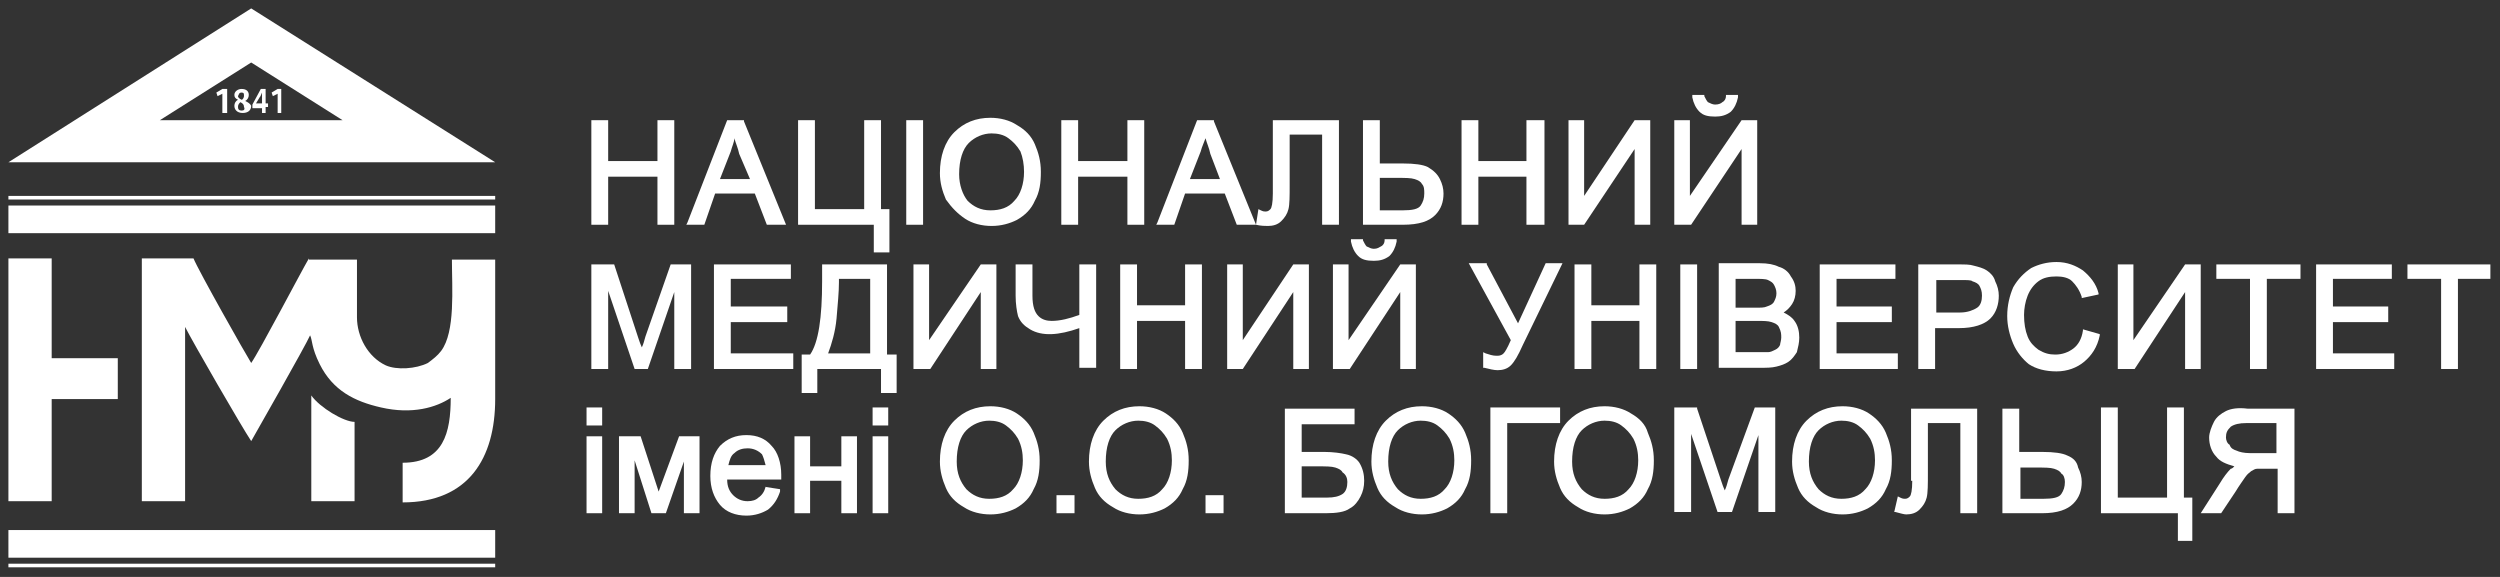 <?xml version="1.0" encoding="UTF-8"?> <svg xmlns="http://www.w3.org/2000/svg" xmlns:xlink="http://www.w3.org/1999/xlink" version="1.1" id="Слой_1" x="0px" y="0px" viewBox="0 0 208 48" style="enable-background:new 0 0 208 48;" xml:space="preserve"><rect x="0" y="0" width="208" height="48" fill="#333333" stroke="none"/> <style type="text/css"> .st0{fill:#FFFFFF;} </style> <g> <path class="st0" d="M25.7,21.5c-0.7,1.2-4.1,7.7-4.8,8.7c-0.5-0.8-4.4-7.7-4.8-8.7h-4.3v20.2c0.2,0,3.4,0,3.6,0V27.2 c0.6,1.2,4.7,8.3,5.5,9.5c0.4-0.7,4.5-7.9,4.9-8.8c0.2,0.4,0.1,1,0.8,2.4c1.1,2.2,2.9,3.1,5.1,3.6c2.6,0.6,4.6,0,5.8-0.8 c0,2.9-0.6,5.4-4,5.4v3.3c5.5,0,7.7-3.7,7.7-8.6c0-1.1,0-11.2,0-11.6h-3.6c0,2.4,0.3,6-0.9,7.6c-0.3,0.4-0.7,0.7-1.1,1 c-1,0.5-2.6,0.6-3.5,0.2c-1.5-0.7-2.4-2.4-2.4-4v-4.8H25.7z"></path> <path class="st0" d="M4.3,33.2h5.5c0-0.2,0-3,0-3.4H4.3v-8.3H0.7c0,1.8,0,20.2,0,20.2h3.6C4.3,41.3,4.3,34,4.3,33.2z"></path> <path class="st0" d="M25.9,32.9c0,0.5,0,8.2,0,8.8h3.6v-6.6C28.6,35.1,26.6,33.9,25.9,32.9z"></path> <rect x="0.7" y="44.1" class="st0" width="40.5" height="2.3"></rect> <rect x="0.7" y="46.9" class="st0" width="40.5" height="0.3"></rect> <rect x="0.7" y="17.1" class="st0" width="40.5" height="2.3"></rect> <rect x="0.7" y="16.3" class="st0" width="40.5" height="0.3"></rect> <path class="st0" d="M0.7,13.5h40.5L20.9,0.7L0.7,13.5z M13.3,10l7.6-4.8l7.6,4.8H13.3z"></path> <polygon class="st0" points="18,7.7 18.1,8 18.5,7.8 18.5,7.8 18.5,9.4 18.9,9.4 18.9,7.4 18.5,7.4 "></polygon> <path class="st0" d="M20.4,8.4L20.4,8.4c0.2-0.1,0.3-0.3,0.3-0.5c0-0.3-0.2-0.5-0.6-0.5c-0.3,0-0.6,0.2-0.6,0.5 c0,0.2,0.1,0.3,0.3,0.4v0c-0.2,0.1-0.3,0.3-0.3,0.5c0,0.3,0.2,0.6,0.7,0.6c0.4,0,0.7-0.2,0.7-0.6C20.8,8.6,20.6,8.5,20.4,8.4z M20.1,7.7c0.2,0,0.2,0.1,0.2,0.3c0,0.1-0.1,0.3-0.2,0.3c-0.2-0.1-0.3-0.2-0.3-0.3C19.9,7.8,19.9,7.7,20.1,7.7z M20.1,9.2 c-0.2,0-0.3-0.1-0.3-0.3c0-0.2,0.1-0.3,0.2-0.4c0.2,0.1,0.3,0.2,0.3,0.4C20.4,9.1,20.3,9.2,20.1,9.2z"></path> <path class="st0" d="M21.7,9.4h0.4V8.9h0.2V8.6h-0.2V7.4h-0.4l-0.7,1.3v0.3h0.8V9.4z M21.3,8.6L21.3,8.6l0.3-0.5 c0.1-0.1,0.1-0.2,0.2-0.4h0c0,0.1,0,0.2,0,0.4v0.5H21.3z"></path> <polygon class="st0" points="23.1,7.8 23.1,7.8 23.1,9.4 23.4,9.4 23.4,7.4 23.1,7.4 22.6,7.7 22.7,8 "></polygon> <polygon class="st0" points="50.6,14.7 54.7,14.7 54.7,18.7 56.1,18.7 56.1,10 54.7,10 54.7,13.4 50.6,13.4 50.6,10 49.2,10 49.2,18.7 50.6,18.7 "></polygon> <path class="st0" d="M62.8,16.1l1,2.6h1.6l-3.5-8.6l0-0.1h-1.4l-3.3,8.5l-0.1,0.2h1.5l0.9-2.6H62.8z M62.4,14.9h-2.5l0.9-2.3 c0.1-0.4,0.3-0.8,0.3-1.1c0.1,0.4,0.3,0.8,0.4,1.3L62.4,14.9z"></path> <polygon class="st0" points="72.7,21 74,21 74,17.4 73.3,17.4 73.3,10 71.9,10 71.9,17.4 67.8,17.4 67.8,10 66.4,10 66.4,18.7 72.7,18.7 "></polygon> <rect x="75.4" y="10" class="st0" width="1.4" height="8.7"></rect> <path class="st0" d="M80.3,18.2c0.6,0.4,1.4,0.6,2.2,0.6c0.8,0,1.5-0.2,2.1-0.5c0.7-0.4,1.2-0.9,1.5-1.6c0.4-0.7,0.5-1.5,0.5-2.4 c0-0.9-0.2-1.6-0.5-2.3c-0.3-0.7-0.8-1.2-1.5-1.6c-0.6-0.4-1.4-0.6-2.2-0.6c-1.2,0-2.2,0.4-3,1.2c-0.8,0.8-1.2,2-1.2,3.4 c0,0.8,0.2,1.5,0.5,2.2C79.2,17.3,79.7,17.8,80.3,18.2z M79.8,14.5c0-1.2,0.3-2.1,0.8-2.6c0.5-0.5,1.2-0.8,1.9-0.8 c0.5,0,1,0.1,1.4,0.4c0.4,0.3,0.7,0.6,1,1.1c0.2,0.5,0.3,1.1,0.3,1.7c0,1-0.3,1.9-0.8,2.4c-0.5,0.6-1.2,0.8-2,0.8 c-0.8,0-1.4-0.3-1.9-0.8C80.1,16.2,79.8,15.4,79.8,14.5z"></path> <polygon class="st0" points="89.7,14.7 93.8,14.7 93.8,18.7 95.2,18.7 95.2,10 93.8,10 93.8,13.4 89.7,13.4 89.7,10 88.3,10 88.3,18.7 89.7,18.7 "></polygon> <path class="st0" d="M104.5,18.7L104.5,18.7L104.5,18.7c0.4,0.1,0.8,0.1,1,0.1c0.4,0,0.8-0.1,1.1-0.4c0.3-0.3,0.5-0.6,0.6-1 c0.1-0.4,0.1-1.1,0.1-2v-4.2h2.7v7.5h1.4V10h-5.5v6.1c0,0.8-0.1,1.2-0.2,1.3c-0.1,0.1-0.2,0.2-0.4,0.2c-0.1,0-0.2,0-0.4-0.1 l-0.2-0.1L104.5,18.7l-3.5-8.6l0-0.1h-1.4l-3.3,8.5l-0.1,0.2h1.5l0.9-2.6h3.3l1,2.6H104.5z M101.5,14.9H99l0.9-2.3 c0.1-0.4,0.3-0.8,0.4-1.1c0.1,0.4,0.3,0.8,0.4,1.3L101.5,14.9z"></path> <path class="st0" d="M119.4,17.9c0.5-0.5,0.7-1.1,0.7-1.8c0-0.4-0.1-0.8-0.3-1.2c-0.2-0.4-0.5-0.7-1-1c-0.4-0.2-1.1-0.3-2.1-0.3 h-1.9V10h-1.4v8.7h3.3C118.1,18.7,118.9,18.4,119.4,17.9z M114.9,14.8h1.3c0.7,0,1.2,0,1.5,0.1c0.3,0.1,0.5,0.2,0.6,0.4 c0.2,0.2,0.2,0.5,0.2,0.8c0,0.4-0.1,0.7-0.3,1c-0.2,0.3-0.7,0.4-1.5,0.4h-1.9V14.8z"></path> <polygon class="st0" points="123,14.7 127,14.7 127,18.7 128.5,18.7 128.5,10 127,10 127,13.4 123,13.4 123,10 121.6,10 121.6,18.7 123,18.7 "></polygon> <polygon class="st0" points="136,12.4 136,18.7 137.3,18.7 137.3,10 136,10 131.8,16.3 131.8,10 130.5,10 130.5,18.7 131.8,18.7 "></polygon> <polygon class="st0" points="144.9,12.4 144.9,18.7 146.2,18.7 146.2,10 144.9,10 140.6,16.3 140.6,10 139.3,10 139.3,18.7 140.7,18.7 "></polygon> <path class="st0" d="M141.4,9.3c0.3,0.3,0.7,0.4,1.3,0.4c0.5,0,0.9-0.1,1.3-0.4c0.3-0.3,0.5-0.7,0.6-1.2l0-0.2h-1l0,0.1 c0,0.2-0.1,0.4-0.3,0.5c-0.1,0.1-0.3,0.2-0.6,0.2c-0.2,0-0.4-0.1-0.6-0.2c-0.1-0.1-0.2-0.3-0.3-0.5l0-0.1h-1l0,0.2 C140.9,8.6,141.1,9,141.4,9.3z"></path> <path class="st0" d="M53.9,30.7l2.2-6.4v6.4h1.4V22h-1.7l-2.1,6c-0.1,0.4-0.2,0.7-0.3,0.9c-0.1-0.2-0.2-0.5-0.3-0.8l-2-6.1h-1.9 v8.7h1.4v-6.5l2.2,6.5H53.9z"></path> <polygon class="st0" points="60.8,26.8 65.5,26.8 65.5,25.5 60.8,25.5 60.8,23.2 65.8,23.2 65.8,22 59.4,22 59.4,30.7 66,30.7 66,29.4 60.8,29.4 "></polygon> <path class="st0" d="M73.8,22h-5.4v1.4c0,3-0.3,5.1-1,6.1h-0.7v3.2H68v-2h5.3v2h1.3v-3.2h-0.8V22z M72.4,23.2v6.2h-3.5 c0.3-0.8,0.6-1.8,0.7-2.9c0.1-1.2,0.2-2.2,0.2-3v-0.3H72.4z"></path> <polygon class="st0" points="81.6,30.7 82.9,30.7 82.9,22 81.6,22 77.3,28.3 77.3,22 76,22 76,30.7 77.4,30.7 81.6,24.3 "></polygon> <path class="st0" d="M91.2,30.7V22h-1.4v4.2c-0.8,0.3-1.6,0.5-2.3,0.5c-0.4,0-0.8-0.1-1.1-0.4c-0.3-0.3-0.5-0.8-0.5-1.7V22h-1.4 v2.6c0,0.7,0.1,1.3,0.2,1.7c0.2,0.5,0.5,0.8,1,1.1c1,0.6,2.4,0.5,4.1-0.1v3.3H91.2z"></path> <polygon class="st0" points="98.6,25.4 94.6,25.4 94.6,22 93.2,22 93.2,30.7 94.6,30.7 94.6,26.7 98.6,26.7 98.6,30.7 100,30.7 100,22 98.6,22 "></polygon> <polygon class="st0" points="107.6,30.7 108.9,30.7 108.9,22 107.6,22 103.4,28.3 103.4,22 102.1,22 102.1,30.7 103.4,30.7 107.6,24.3 "></polygon> <path class="st0" d="M113,21.3c0.3,0.3,0.7,0.4,1.3,0.4c0.5,0,0.9-0.1,1.3-0.4c0.3-0.3,0.5-0.7,0.6-1.2l0-0.2h-1l0,0.1 c0,0.2-0.1,0.4-0.3,0.5s-0.3,0.2-0.6,0.2c-0.2,0-0.4-0.1-0.6-0.2c-0.1-0.1-0.2-0.3-0.3-0.5l0-0.1h-1l0,0.2 C112.5,20.6,112.7,21,113,21.3z"></path> <polygon class="st0" points="110.9,22 110.9,30.7 112.3,30.7 116.5,24.3 116.5,30.7 117.8,30.7 117.8,22 116.5,22 112.2,28.3 112.2,22 "></polygon> <path class="st0" d="M125.7,30.4c0.3-0.3,0.6-0.8,1-1.7l3.3-6.8h-1.4l-2.3,5l-2.6-4.9l0-0.1h-1.5l3.5,6.4c-0.3,0.7-0.5,1-0.6,1.1 c-0.2,0.2-0.4,0.2-0.6,0.2c-0.3,0-0.6-0.1-0.9-0.2l-0.2-0.1v1.3l0.1,0c0.4,0.1,0.8,0.2,1.1,0.2C125,30.8,125.4,30.7,125.7,30.4z"></path> <polygon class="st0" points="136.4,25.4 132.4,25.4 132.4,22 131,22 131,30.7 132.4,30.7 132.4,26.7 136.4,26.7 136.4,30.7 137.8,30.7 137.8,22 136.4,22 "></polygon> <rect x="139.8" y="22" class="st0" width="1.4" height="8.7"></rect> <path class="st0" d="M149.7,28.1c0-0.5-0.1-1-0.4-1.4c-0.2-0.3-0.5-0.5-0.9-0.7c0.3-0.2,0.5-0.4,0.7-0.7c0.2-0.3,0.3-0.7,0.3-1.1 c0-0.4-0.1-0.8-0.4-1.2c-0.2-0.4-0.6-0.7-1-0.8c-0.4-0.2-0.9-0.3-1.6-0.3H143v8.7h3.4c0.6,0,1,0,1.4-0.1c0.4-0.1,0.7-0.2,1-0.4 c0.3-0.2,0.5-0.5,0.7-0.8C149.6,28.9,149.7,28.5,149.7,28.1z M144.4,25.5v-2.3h1.5c0.6,0,1,0,1.2,0.1c0.2,0.1,0.4,0.2,0.5,0.4 c0.1,0.2,0.2,0.4,0.2,0.7c0,0.3-0.1,0.5-0.2,0.7c-0.1,0.2-0.3,0.3-0.6,0.4c-0.2,0.1-0.5,0.1-1,0.1H144.4z M148.2,28.1 c0,0.2-0.1,0.5-0.1,0.6c-0.1,0.2-0.2,0.3-0.4,0.4c-0.2,0.1-0.4,0.2-0.6,0.2c-0.1,0-0.4,0-0.7,0h-2v-2.6h1.8c0.5,0,0.9,0,1.2,0.1 c0.3,0.1,0.5,0.2,0.6,0.4C148.2,27.6,148.2,27.8,148.2,28.1z"></path> <polygon class="st0" points="157.9,29.4 152.8,29.4 152.8,26.8 157.4,26.8 157.4,25.5 152.8,25.5 152.8,23.2 157.7,23.2 157.7,22 151.4,22 151.4,30.7 157.9,30.7 "></polygon> <path class="st0" d="M165.3,22.5c-0.3-0.2-0.7-0.3-1.1-0.4c-0.3-0.1-0.7-0.1-1.3-0.1h-3.3v8.7h1.4v-3.4h2c1.2,0,2.1-0.3,2.6-0.8 c0.5-0.5,0.7-1.2,0.7-1.9c0-0.4-0.1-0.8-0.3-1.2C165.9,23,165.6,22.7,165.3,22.5z M164.9,24.6c0,0.4-0.1,0.8-0.4,1 c-0.3,0.2-0.8,0.4-1.4,0.4h-2v-2.7h2c0.6,0,0.9,0,1,0.1c0.3,0.1,0.5,0.2,0.6,0.4C164.8,24,164.9,24.2,164.9,24.6z"></path> <path class="st0" d="M173.3,27.5c-0.1,0.7-0.4,1.2-0.8,1.5c-0.4,0.3-0.9,0.5-1.5,0.5c-0.5,0-0.9-0.1-1.4-0.4 c-0.4-0.3-0.7-0.6-0.9-1.1c-0.2-0.5-0.3-1.1-0.3-1.8c0-0.5,0.1-1.1,0.3-1.6c0.2-0.5,0.5-0.9,0.9-1.2c0.4-0.3,0.9-0.4,1.5-0.4 c0.5,0,1,0.1,1.3,0.4c0.3,0.3,0.6,0.7,0.8,1.3l0,0.1l1.4-0.3l0-0.1c-0.2-0.8-0.7-1.4-1.3-1.9c-0.6-0.4-1.3-0.7-2.2-0.7 c-0.8,0-1.5,0.2-2.1,0.5c-0.6,0.4-1.1,0.9-1.5,1.6c-0.3,0.7-0.5,1.5-0.5,2.4c0,0.8,0.2,1.6,0.5,2.3c0.3,0.7,0.8,1.3,1.3,1.7 c0.6,0.4,1.4,0.6,2.3,0.6c0.9,0,1.7-0.3,2.3-0.8c0.6-0.5,1.1-1.2,1.3-2.2l0-0.1l-1.4-0.4L173.3,27.5z"></path> <polygon class="st0" points="181.8,24.3 181.8,30.7 183.1,30.7 183.1,22 181.8,22 177.5,28.3 177.5,22 176.2,22 176.2,30.7 177.6,30.7 "></polygon> <polygon class="st0" points="184.4,23.2 187.2,23.2 187.2,30.7 188.6,30.7 188.6,23.2 191.4,23.2 191.4,22 184.4,22 "></polygon> <polygon class="st0" points="194.1,26.8 198.7,26.8 198.7,25.5 194.1,25.5 194.1,23.2 199,23.2 199,22 192.7,22 192.7,30.7 199.2,30.7 199.2,29.4 194.1,29.4 "></polygon> <polygon class="st0" points="200.3,22 200.3,23.2 203.1,23.2 203.1,30.7 204.5,30.7 204.5,23.2 207.2,23.2 207.2,22 "></polygon> <rect x="48.8" y="33.9" class="st0" width="1.3" height="1.5"></rect> <rect x="48.8" y="36.3" class="st0" width="1.3" height="6.4"></rect> <polygon class="st0" points="54.8,40.9 53.3,36.3 51.5,36.3 51.5,42.7 52.8,42.7 52.8,38.3 54.2,42.7 55.4,42.7 56.9,38.4 56.9,42.7 58.2,42.7 58.2,36.3 56.5,36.3 "></polygon> <path class="st0" d="M63.7,40.5c-0.1,0.4-0.3,0.7-0.6,0.9c-0.2,0.2-0.5,0.3-0.9,0.3c-0.5,0-0.9-0.2-1.2-0.5 c-0.3-0.3-0.5-0.7-0.5-1.3h4.5l0-0.1c0-0.1,0-0.2,0-0.3c0-1-0.3-1.9-0.8-2.4c-0.5-0.6-1.2-0.9-2.1-0.9c-0.9,0-1.6,0.3-2.2,0.9 c-0.5,0.6-0.8,1.4-0.8,2.5c0,1,0.3,1.8,0.8,2.4c0.5,0.6,1.3,0.9,2.2,0.9c0.7,0,1.3-0.2,1.8-0.5c0.5-0.4,0.8-0.9,1-1.5l0-0.2 l-1.3-0.2L63.7,40.5z M63.7,38.7h-3.1c0.1-0.4,0.2-0.8,0.5-1c0.3-0.3,0.7-0.4,1.1-0.4c0.5,0,0.9,0.2,1.2,0.5 C63.5,38,63.6,38.3,63.7,38.7z"></path> <polygon class="st0" points="70,38.8 67.4,38.8 67.4,36.3 66.1,36.3 66.1,42.7 67.4,42.7 67.4,40 70,40 70,42.7 71.3,42.7 71.3,36.3 70,36.3 "></polygon> <rect x="72.6" y="36.3" class="st0" width="1.3" height="6.4"></rect> <rect x="72.6" y="33.9" class="st0" width="1.3" height="1.5"></rect> <path class="st0" d="M84.6,34.4c-0.6-0.4-1.4-0.6-2.2-0.6c-1.2,0-2.2,0.4-3,1.2c-0.8,0.8-1.2,2-1.2,3.4c0,0.8,0.2,1.5,0.5,2.2 c0.3,0.7,0.8,1.2,1.5,1.6c0.6,0.4,1.4,0.6,2.2,0.6c0.8,0,1.5-0.2,2.1-0.5c0.7-0.4,1.2-0.9,1.5-1.6c0.4-0.7,0.5-1.5,0.5-2.4 c0-0.9-0.2-1.6-0.5-2.3C85.7,35.3,85.2,34.8,84.6,34.4z M85.1,38.3c0,1-0.3,1.9-0.8,2.4c-0.5,0.6-1.2,0.8-2,0.8 c-0.8,0-1.4-0.3-1.9-0.8c-0.5-0.6-0.8-1.3-0.8-2.3c0-1.2,0.3-2.1,0.8-2.6c0.5-0.5,1.2-0.8,1.9-0.8c0.5,0,1,0.1,1.4,0.4 c0.4,0.3,0.7,0.6,1,1.1C85,37.1,85.1,37.7,85.1,38.3z"></path> <rect x="87.9" y="41.2" class="st0" width="1.5" height="1.5"></rect> <path class="st0" d="M97,34.4c-0.6-0.4-1.4-0.6-2.2-0.6c-1.2,0-2.2,0.4-3,1.2c-0.8,0.8-1.2,2-1.2,3.4c0,0.8,0.2,1.5,0.5,2.2 c0.3,0.7,0.8,1.2,1.5,1.6c0.6,0.4,1.4,0.6,2.2,0.6c0.8,0,1.5-0.2,2.1-0.5c0.7-0.4,1.2-0.9,1.5-1.6c0.4-0.7,0.5-1.5,0.5-2.4 c0-0.9-0.2-1.6-0.5-2.3C98.1,35.3,97.6,34.8,97,34.4z M97.5,38.3c0,1-0.3,1.9-0.8,2.4c-0.5,0.6-1.2,0.8-2,0.8 c-0.8,0-1.4-0.3-1.9-0.8c-0.5-0.6-0.8-1.3-0.8-2.3c0-1.2,0.3-2.1,0.8-2.6c0.5-0.5,1.2-0.8,1.9-0.8c0.5,0,1,0.1,1.4,0.4 c0.4,0.3,0.7,0.6,1,1.1C97.4,37.1,97.5,37.7,97.5,38.3z"></path> <rect x="100.3" y="41.2" class="st0" width="1.5" height="1.5"></rect> <path class="st0" d="M112,37.8c-0.4-0.1-1.1-0.2-1.8-0.2h-1.9v-2.3h4.4v-1.3h-5.8v8.7h3.4c0.9,0,1.6-0.1,2-0.4 c0.4-0.2,0.7-0.6,0.9-1c0.2-0.4,0.3-0.8,0.3-1.3c0-0.5-0.1-1-0.4-1.5C112.9,38.2,112.5,37.9,112,37.8z M112.1,40.1 c0,0.4-0.1,0.8-0.4,1c-0.3,0.2-0.7,0.3-1.3,0.3h-2.1v-2.6h1.3c0.7,0,1.2,0,1.5,0.1c0.3,0.1,0.5,0.2,0.6,0.4 C112,39.5,112.1,39.8,112.1,40.1z"></path> <path class="st0" d="M120.5,34.4c-0.6-0.4-1.4-0.6-2.2-0.6c-1.2,0-2.2,0.4-3,1.2c-0.8,0.8-1.2,2-1.2,3.4c0,0.8,0.2,1.5,0.5,2.2 c0.3,0.7,0.8,1.2,1.5,1.6c0.6,0.4,1.4,0.6,2.2,0.6c0.8,0,1.5-0.2,2.1-0.5c0.7-0.4,1.2-0.9,1.5-1.6c0.4-0.7,0.5-1.5,0.5-2.4 c0-0.9-0.2-1.6-0.5-2.3C121.6,35.3,121.1,34.8,120.5,34.4z M121,38.3c0,1-0.3,1.9-0.8,2.4c-0.5,0.6-1.2,0.8-2,0.8 c-0.8,0-1.4-0.3-1.9-0.8c-0.5-0.6-0.8-1.3-0.8-2.3c0-1.2,0.3-2.1,0.8-2.6c0.5-0.5,1.2-0.8,1.9-0.8c0.5,0,1,0.1,1.4,0.4 c0.4,0.3,0.7,0.6,1,1.1C120.9,37.1,121,37.7,121,38.3z"></path> <polygon class="st0" points="129.8,33.9 124,33.9 124,42.7 125.4,42.7 125.4,35.2 129.8,35.2 "></polygon> <path class="st0" d="M135.7,34.4c-0.6-0.4-1.4-0.6-2.2-0.6c-1.2,0-2.2,0.4-3,1.2c-0.8,0.8-1.2,2-1.2,3.4c0,0.8,0.2,1.5,0.5,2.2 c0.3,0.7,0.8,1.2,1.5,1.6c0.6,0.4,1.4,0.6,2.2,0.6c0.8,0,1.5-0.2,2.1-0.5c0.7-0.4,1.2-0.9,1.5-1.6c0.4-0.7,0.5-1.5,0.5-2.4 c0-0.9-0.2-1.6-0.5-2.3C136.9,35.3,136.4,34.8,135.7,34.4z M136.3,38.3c0,1-0.3,1.9-0.8,2.4c-0.5,0.6-1.2,0.8-2,0.8 c-0.8,0-1.4-0.3-1.9-0.8c-0.5-0.6-0.8-1.3-0.8-2.3c0-1.2,0.3-2.1,0.8-2.6c0.5-0.5,1.2-0.8,1.9-0.8c0.5,0,1,0.1,1.4,0.4 c0.4,0.3,0.7,0.6,1,1.1C136.2,37.1,136.3,37.7,136.3,38.3z"></path> <path class="st0" d="M143.8,39.9c-0.1,0.4-0.2,0.7-0.3,0.9c-0.1-0.2-0.2-0.5-0.3-0.8l-2-6l0-0.1h-1.9v8.7h1.4v-6.5l2.2,6.5h1.2 l2.2-6.4v6.4h1.4v-8.7h-1.7L143.8,39.9z"></path> <path class="st0" d="M155.5,34.4c-0.6-0.4-1.4-0.6-2.2-0.6c-1.2,0-2.2,0.4-3,1.2c-0.8,0.8-1.2,2-1.2,3.4c0,0.8,0.2,1.5,0.5,2.2 c0.3,0.7,0.8,1.2,1.5,1.6c0.6,0.4,1.4,0.6,2.2,0.6c0.8,0,1.5-0.2,2.1-0.5c0.7-0.4,1.2-0.9,1.5-1.6c0.4-0.7,0.5-1.5,0.5-2.4 c0-0.9-0.2-1.6-0.5-2.3C156.6,35.3,156.1,34.8,155.5,34.4z M156,38.3c0,1-0.3,1.9-0.8,2.4c-0.5,0.6-1.2,0.8-2,0.8 c-0.8,0-1.4-0.3-1.9-0.8c-0.5-0.6-0.8-1.3-0.8-2.3c0-1.2,0.3-2.1,0.8-2.6c0.5-0.5,1.2-0.8,1.9-0.8c0.5,0,1,0.1,1.4,0.4 c0.4,0.3,0.7,0.6,1,1.1C155.9,37.1,156,37.7,156,38.3z"></path> <path class="st0" d="M159.1,40c0,0.8-0.1,1.2-0.2,1.3c-0.1,0.1-0.2,0.2-0.4,0.2c-0.1,0-0.2,0-0.4-0.1l-0.2-0.1l-0.3,1.3l0.1,0 c0.4,0.1,0.7,0.2,0.9,0.2c0.4,0,0.8-0.1,1.1-0.4c0.3-0.3,0.5-0.6,0.6-1c0.1-0.4,0.1-1.1,0.1-2v-4.2h2.7v7.5h1.4v-8.7h-5.5V40z"></path> <path class="st0" d="M172,37.9c-0.4-0.2-1.1-0.3-2.1-0.3h-1.9v-3.6h-1.4v8.7h3.3c1.3,0,2.1-0.3,2.6-0.8c0.5-0.5,0.7-1.1,0.7-1.8 c0-0.4-0.1-0.8-0.3-1.2C172.8,38.4,172.5,38.1,172,37.9z M171.8,40.1c0,0.4-0.1,0.7-0.3,1c-0.2,0.3-0.7,0.4-1.5,0.4h-1.9v-2.6h1.3 c0.7,0,1.2,0,1.5,0.1c0.3,0.1,0.5,0.2,0.6,0.4C171.7,39.5,171.8,39.8,171.8,40.1z"></path> <polygon class="st0" points="181.7,33.9 180.3,33.9 180.3,41.4 176.2,41.4 176.2,33.9 174.8,33.9 174.8,42.7 181.2,42.7 181.2,45 182.4,45 182.4,41.4 181.7,41.4 "></polygon> <path class="st0" d="M185.2,34.2c-0.4,0.2-0.8,0.5-1,0.9c-0.2,0.4-0.4,0.9-0.4,1.3c0,0.6,0.2,1.2,0.6,1.6c0.3,0.4,0.8,0.6,1.5,0.8 c-0.1,0.1-0.2,0.2-0.3,0.2c-0.3,0.3-0.6,0.7-0.9,1.2l-1.6,2.5h1.7l1.2-1.8c0.3-0.5,0.6-0.9,0.8-1.2c0.2-0.3,0.4-0.4,0.5-0.5 c0.2-0.1,0.3-0.2,0.5-0.2c0.1,0,0.3,0,0.6,0h1.1v3.7h1.4v-8.7h-3.9C186.2,33.9,185.6,34,185.2,34.2z M185.2,36.4 c0-0.4,0.1-0.6,0.4-0.9c0.3-0.2,0.7-0.3,1.3-0.3h2.5v2.5h-2.2c-0.5,0-0.9-0.1-1.1-0.2c-0.3-0.1-0.5-0.2-0.6-0.5 C185.3,36.9,185.2,36.6,185.2,36.4z"></path> </g> </svg> 
